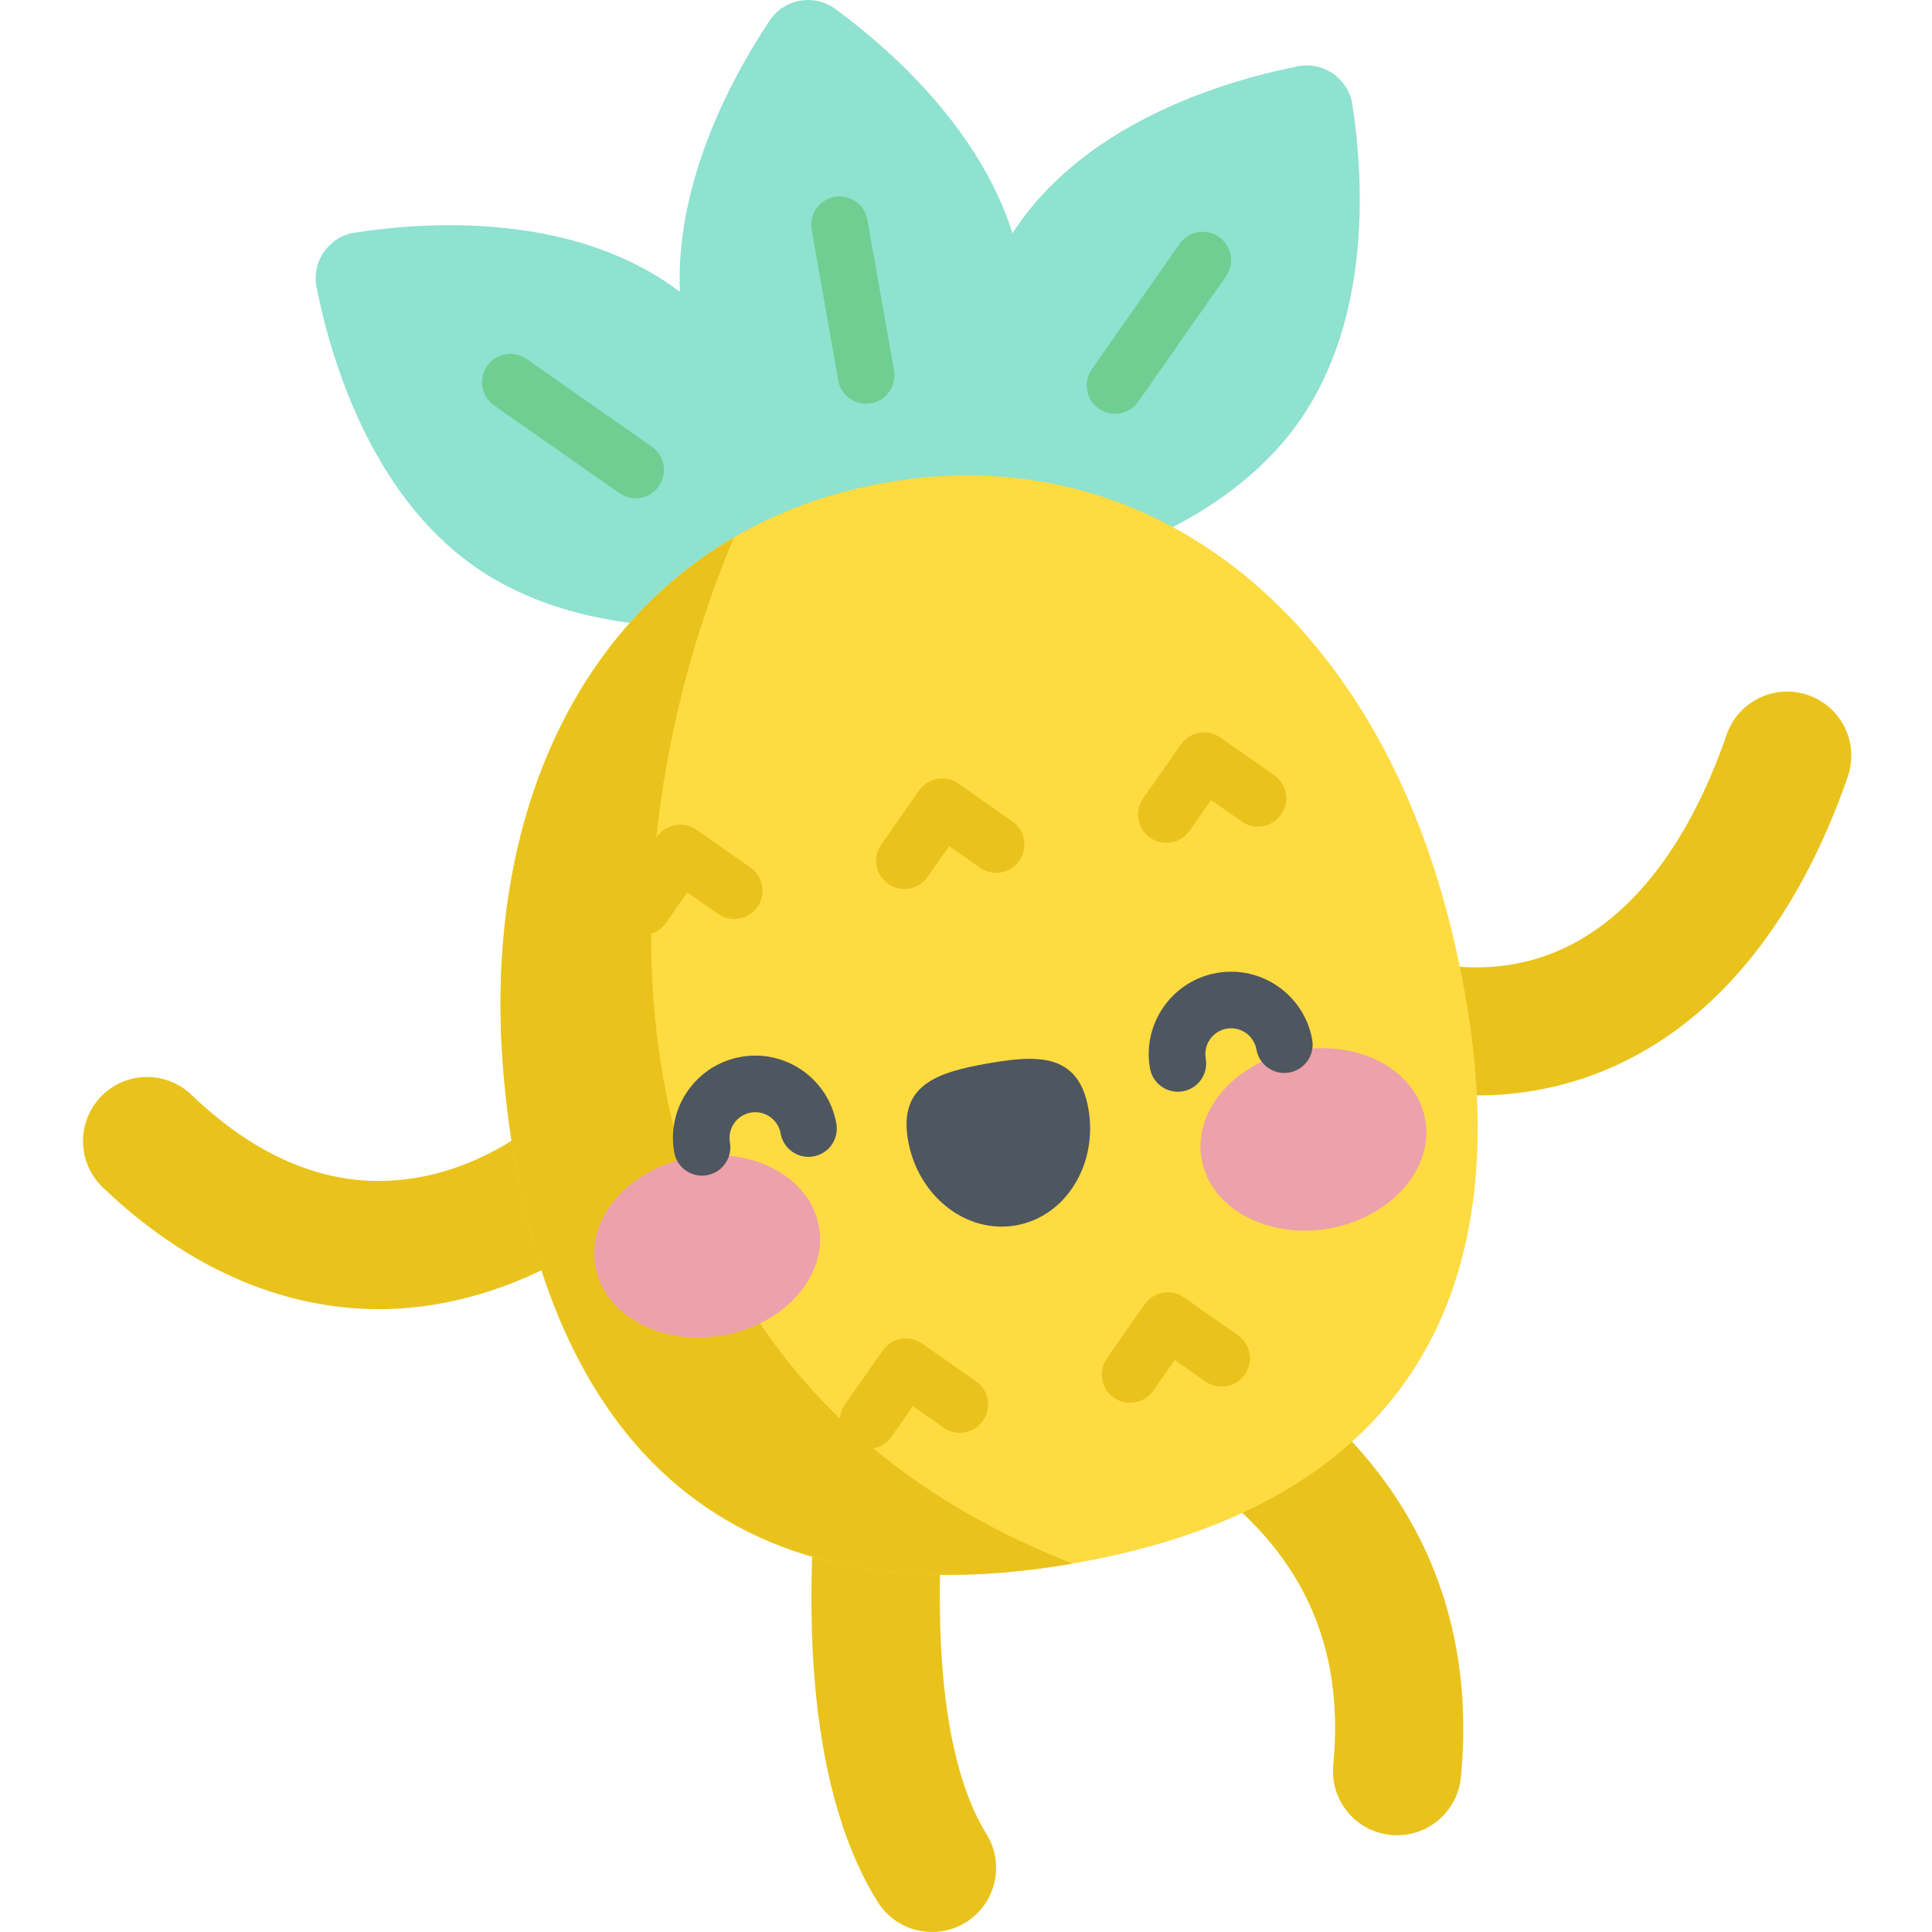 <svg width="71" height="71" viewBox="0 0 71 71" fill="none" xmlns="http://www.w3.org/2000/svg">
<g clip-path="url(#clip0_1415_194)">
<path d="M34.253 71C33.464 71 32.693 70.603 32.247 69.883C29.378 65.242 29.77 58.205 29.937 55.2C29.953 54.919 29.966 54.688 29.971 54.517C30.015 53.216 31.107 52.196 32.404 52.24C33.704 52.284 34.723 53.373 34.68 54.673C34.673 54.871 34.659 55.137 34.641 55.462C34.511 57.804 34.165 64.024 36.255 67.406C36.939 68.512 36.596 69.964 35.49 70.648C35.103 70.886 34.675 71 34.253 71Z" fill="#E9C31C"/>
<path d="M51.344 67.445C51.268 67.445 51.191 67.442 51.114 67.434C49.819 67.309 48.871 66.157 48.997 64.862C49.432 60.375 47.787 56.899 43.969 54.236C42.902 53.492 42.641 52.024 43.385 50.957C44.129 49.89 45.597 49.628 46.664 50.372C51.855 53.992 54.283 59.16 53.686 65.317C53.568 66.535 52.543 67.445 51.344 67.445V67.445Z" fill="#E9C31C"/>
<path d="M54.267 40.257C52.144 40.257 50.01 39.729 48.118 38.69C46.977 38.064 46.56 36.632 47.186 35.492C47.812 34.351 49.244 33.934 50.385 34.56C52.422 35.678 54.892 35.861 56.994 35.051C59.771 33.979 62.004 31.196 63.452 27.002C63.876 25.773 65.217 25.12 66.447 25.544C67.677 25.969 68.33 27.31 67.905 28.54C66.57 32.408 63.887 37.441 58.69 39.446C57.284 39.989 55.778 40.257 54.267 40.257Z" fill="#E9C31C"/>
<path d="M13.925 48.111C10.341 48.111 6.844 46.572 3.777 43.636C2.837 42.736 2.805 41.245 3.705 40.305C4.604 39.366 6.096 39.333 7.035 40.233C9.339 42.439 11.772 43.503 14.266 43.392C18.079 43.226 20.763 40.489 21.495 39.654C22.353 38.676 23.841 38.578 24.819 39.435C25.797 40.294 25.895 41.782 25.038 42.76C22.254 45.936 18.304 47.932 14.472 48.099C14.29 48.107 14.107 48.111 13.925 48.111Z" fill="#E9C31C"/>
<path d="M24.672 10.497C28.511 13.185 29.967 18.168 30.482 20.766C30.67 21.71 30.031 22.621 29.08 22.768C26.462 23.172 21.283 23.509 17.443 20.82C13.604 18.132 12.148 13.149 11.633 10.552C11.446 9.607 12.084 8.696 13.035 8.549C15.652 8.145 20.833 7.808 24.672 10.497Z" fill="#8EE2CF"/>
<path d="M23.359 18.311C23.153 18.311 22.945 18.25 22.763 18.123L18.159 14.899C17.688 14.569 17.574 13.92 17.903 13.45C18.233 12.979 18.881 12.865 19.352 13.194L23.957 16.419C24.427 16.748 24.541 17.397 24.212 17.867C24.01 18.156 23.687 18.311 23.359 18.311Z" fill="#6FCE91"/>
<path d="M37.427 8.248C34.738 12.087 35.075 17.267 35.479 19.885C35.626 20.835 36.537 21.474 37.481 21.287C40.079 20.771 45.062 19.315 47.751 15.476C50.439 11.637 50.102 6.457 49.698 3.839C49.551 2.888 48.64 2.25 47.696 2.437C45.098 2.953 40.115 4.408 37.427 8.248V8.248Z" fill="#8EE2CF"/>
<path d="M40.976 15.205C40.77 15.205 40.562 15.143 40.38 15.016C39.909 14.687 39.795 14.038 40.124 13.568L43.349 8.963C43.678 8.493 44.327 8.378 44.798 8.708C45.268 9.037 45.382 9.685 45.053 10.156L41.829 14.761C41.626 15.05 41.304 15.205 40.976 15.205Z" fill="#6FCE91"/>
<path d="M37.547 9.932C38.361 14.548 35.866 19.1 34.394 21.302C33.859 22.102 32.763 22.295 31.987 21.727C29.85 20.162 25.95 16.737 25.135 12.121C24.322 7.505 26.816 2.953 28.288 0.751C28.823 -0.049 29.919 -0.242 30.695 0.327C32.832 1.892 36.733 5.317 37.547 9.932Z" fill="#8EE2CF"/>
<path d="M31.828 14.835C31.333 14.835 30.894 14.48 30.805 13.975L29.828 8.439C29.729 7.874 30.107 7.334 30.672 7.235C31.238 7.135 31.777 7.513 31.877 8.078L32.853 13.614C32.953 14.18 32.575 14.719 32.01 14.819C31.949 14.83 31.888 14.835 31.828 14.835Z" fill="#6FCE91"/>
<path d="M32.525 17.742C42.1 16.053 50.275 22.388 53.206 33.645C56.254 45.356 53.349 55.005 39.525 57.442C25.703 59.879 19.672 51.806 18.532 39.759C17.435 28.178 22.95 19.43 32.525 17.742Z" fill="#FEDB41"/>
<path d="M26.977 19.747C20.899 23.293 17.669 30.649 18.532 39.76C19.669 51.773 25.67 59.833 39.411 57.461C20.944 50.202 22.17 31.014 26.977 19.747V19.747Z" fill="#E9C31C"/>
<path d="M33.237 32.67C33.032 32.67 32.824 32.609 32.642 32.482C32.171 32.152 32.057 31.504 32.386 31.034L33.773 29.053C34.102 28.583 34.751 28.469 35.222 28.798L37.201 30.184C37.672 30.514 37.786 31.162 37.457 31.633C37.128 32.103 36.479 32.218 36.009 31.888L34.88 31.098L34.09 32.226C33.888 32.515 33.565 32.67 33.237 32.67Z" fill="#E9C31C"/>
<path d="M42.861 30.973C42.655 30.973 42.447 30.912 42.266 30.785C41.795 30.455 41.681 29.806 42.011 29.336L43.397 27.356C43.555 27.13 43.797 26.976 44.068 26.928C44.34 26.88 44.619 26.943 44.845 27.101L46.826 28.487C47.296 28.817 47.411 29.465 47.081 29.935C46.751 30.406 46.103 30.52 45.633 30.191L44.505 29.401L43.714 30.529C43.512 30.818 43.189 30.973 42.861 30.973Z" fill="#E9C31C"/>
<path d="M23.613 34.367C23.407 34.367 23.199 34.306 23.018 34.178C22.547 33.849 22.433 33.201 22.762 32.73L24.149 30.75C24.478 30.279 25.127 30.165 25.597 30.494L27.577 31.881C28.048 32.211 28.162 32.859 27.833 33.33C27.504 33.8 26.855 33.915 26.384 33.585L25.256 32.795L24.466 33.923C24.264 34.212 23.941 34.367 23.613 34.367Z" fill="#E9C31C"/>
<path d="M41.528 51.551C41.323 51.551 41.115 51.49 40.933 51.363C40.462 51.034 40.348 50.385 40.677 49.915L42.064 47.934C42.394 47.464 43.042 47.35 43.512 47.679L45.492 49.066C45.963 49.395 46.077 50.044 45.748 50.514C45.418 50.984 44.77 51.099 44.299 50.769L43.171 49.98L42.381 51.107C42.179 51.397 41.856 51.551 41.528 51.551Z" fill="#E9C31C"/>
<path d="M31.904 53.248C31.698 53.248 31.49 53.187 31.308 53.06C30.838 52.73 30.724 52.082 31.053 51.612L32.44 49.631C32.598 49.405 32.839 49.251 33.111 49.203C33.383 49.156 33.662 49.217 33.888 49.376L35.868 50.762C36.339 51.092 36.453 51.74 36.123 52.211C35.794 52.681 35.146 52.796 34.675 52.466L33.547 51.676L32.757 52.804C32.555 53.094 32.232 53.248 31.904 53.248Z" fill="#E9C31C"/>
<path d="M30.096 45.079C29.778 43.271 27.679 42.13 25.409 42.531C23.14 42.931 21.558 44.72 21.877 46.528C22.195 48.335 24.294 49.476 26.563 49.076C28.833 48.676 30.415 46.886 30.096 45.079V45.079Z" fill="#EDA1AB"/>
<path d="M44.158 42.597C44.476 44.404 46.574 45.545 48.844 45.145C51.114 44.745 52.696 42.955 52.377 41.148C52.058 39.34 49.96 38.199 47.69 38.599C45.42 39 43.839 40.789 44.158 42.597V42.597Z" fill="#EDA1AB"/>
<path d="M39.997 40.739C39.636 38.692 38.118 38.761 36.288 39.083C34.458 39.406 33.009 39.86 33.37 41.908C33.731 43.956 35.507 45.354 37.337 45.032C39.167 44.709 40.358 42.787 39.997 40.739V40.739Z" fill="#4E5660"/>
<path d="M25.798 43.204C25.303 43.204 24.864 42.849 24.776 42.344C24.486 40.701 25.587 39.128 27.231 38.839C28.874 38.549 30.447 39.65 30.736 41.294C30.836 41.859 30.459 42.398 29.893 42.498C29.328 42.598 28.788 42.22 28.688 41.655C28.597 41.141 28.105 40.797 27.592 40.887C27.078 40.978 26.733 41.469 26.824 41.983C26.924 42.549 26.546 43.088 25.98 43.188C25.919 43.199 25.858 43.204 25.798 43.204V43.204Z" fill="#4E5660"/>
<path d="M43.285 40.121C42.789 40.121 42.35 39.765 42.261 39.261C41.971 37.618 43.073 36.045 44.716 35.755C46.359 35.465 47.932 36.567 48.223 38.21C48.322 38.776 47.945 39.315 47.379 39.415C46.813 39.515 46.274 39.137 46.174 38.572C46.084 38.057 45.592 37.713 45.078 37.804C44.564 37.894 44.22 38.386 44.31 38.9C44.41 39.465 44.032 40.005 43.467 40.105C43.405 40.115 43.344 40.121 43.285 40.121Z" fill="#4E5660"/>
</g>
<defs>
<clipPath id="clip0_1415_194">
<rect width="71" height="71" fill="white"/>
</clipPath>
</defs>
</svg>
